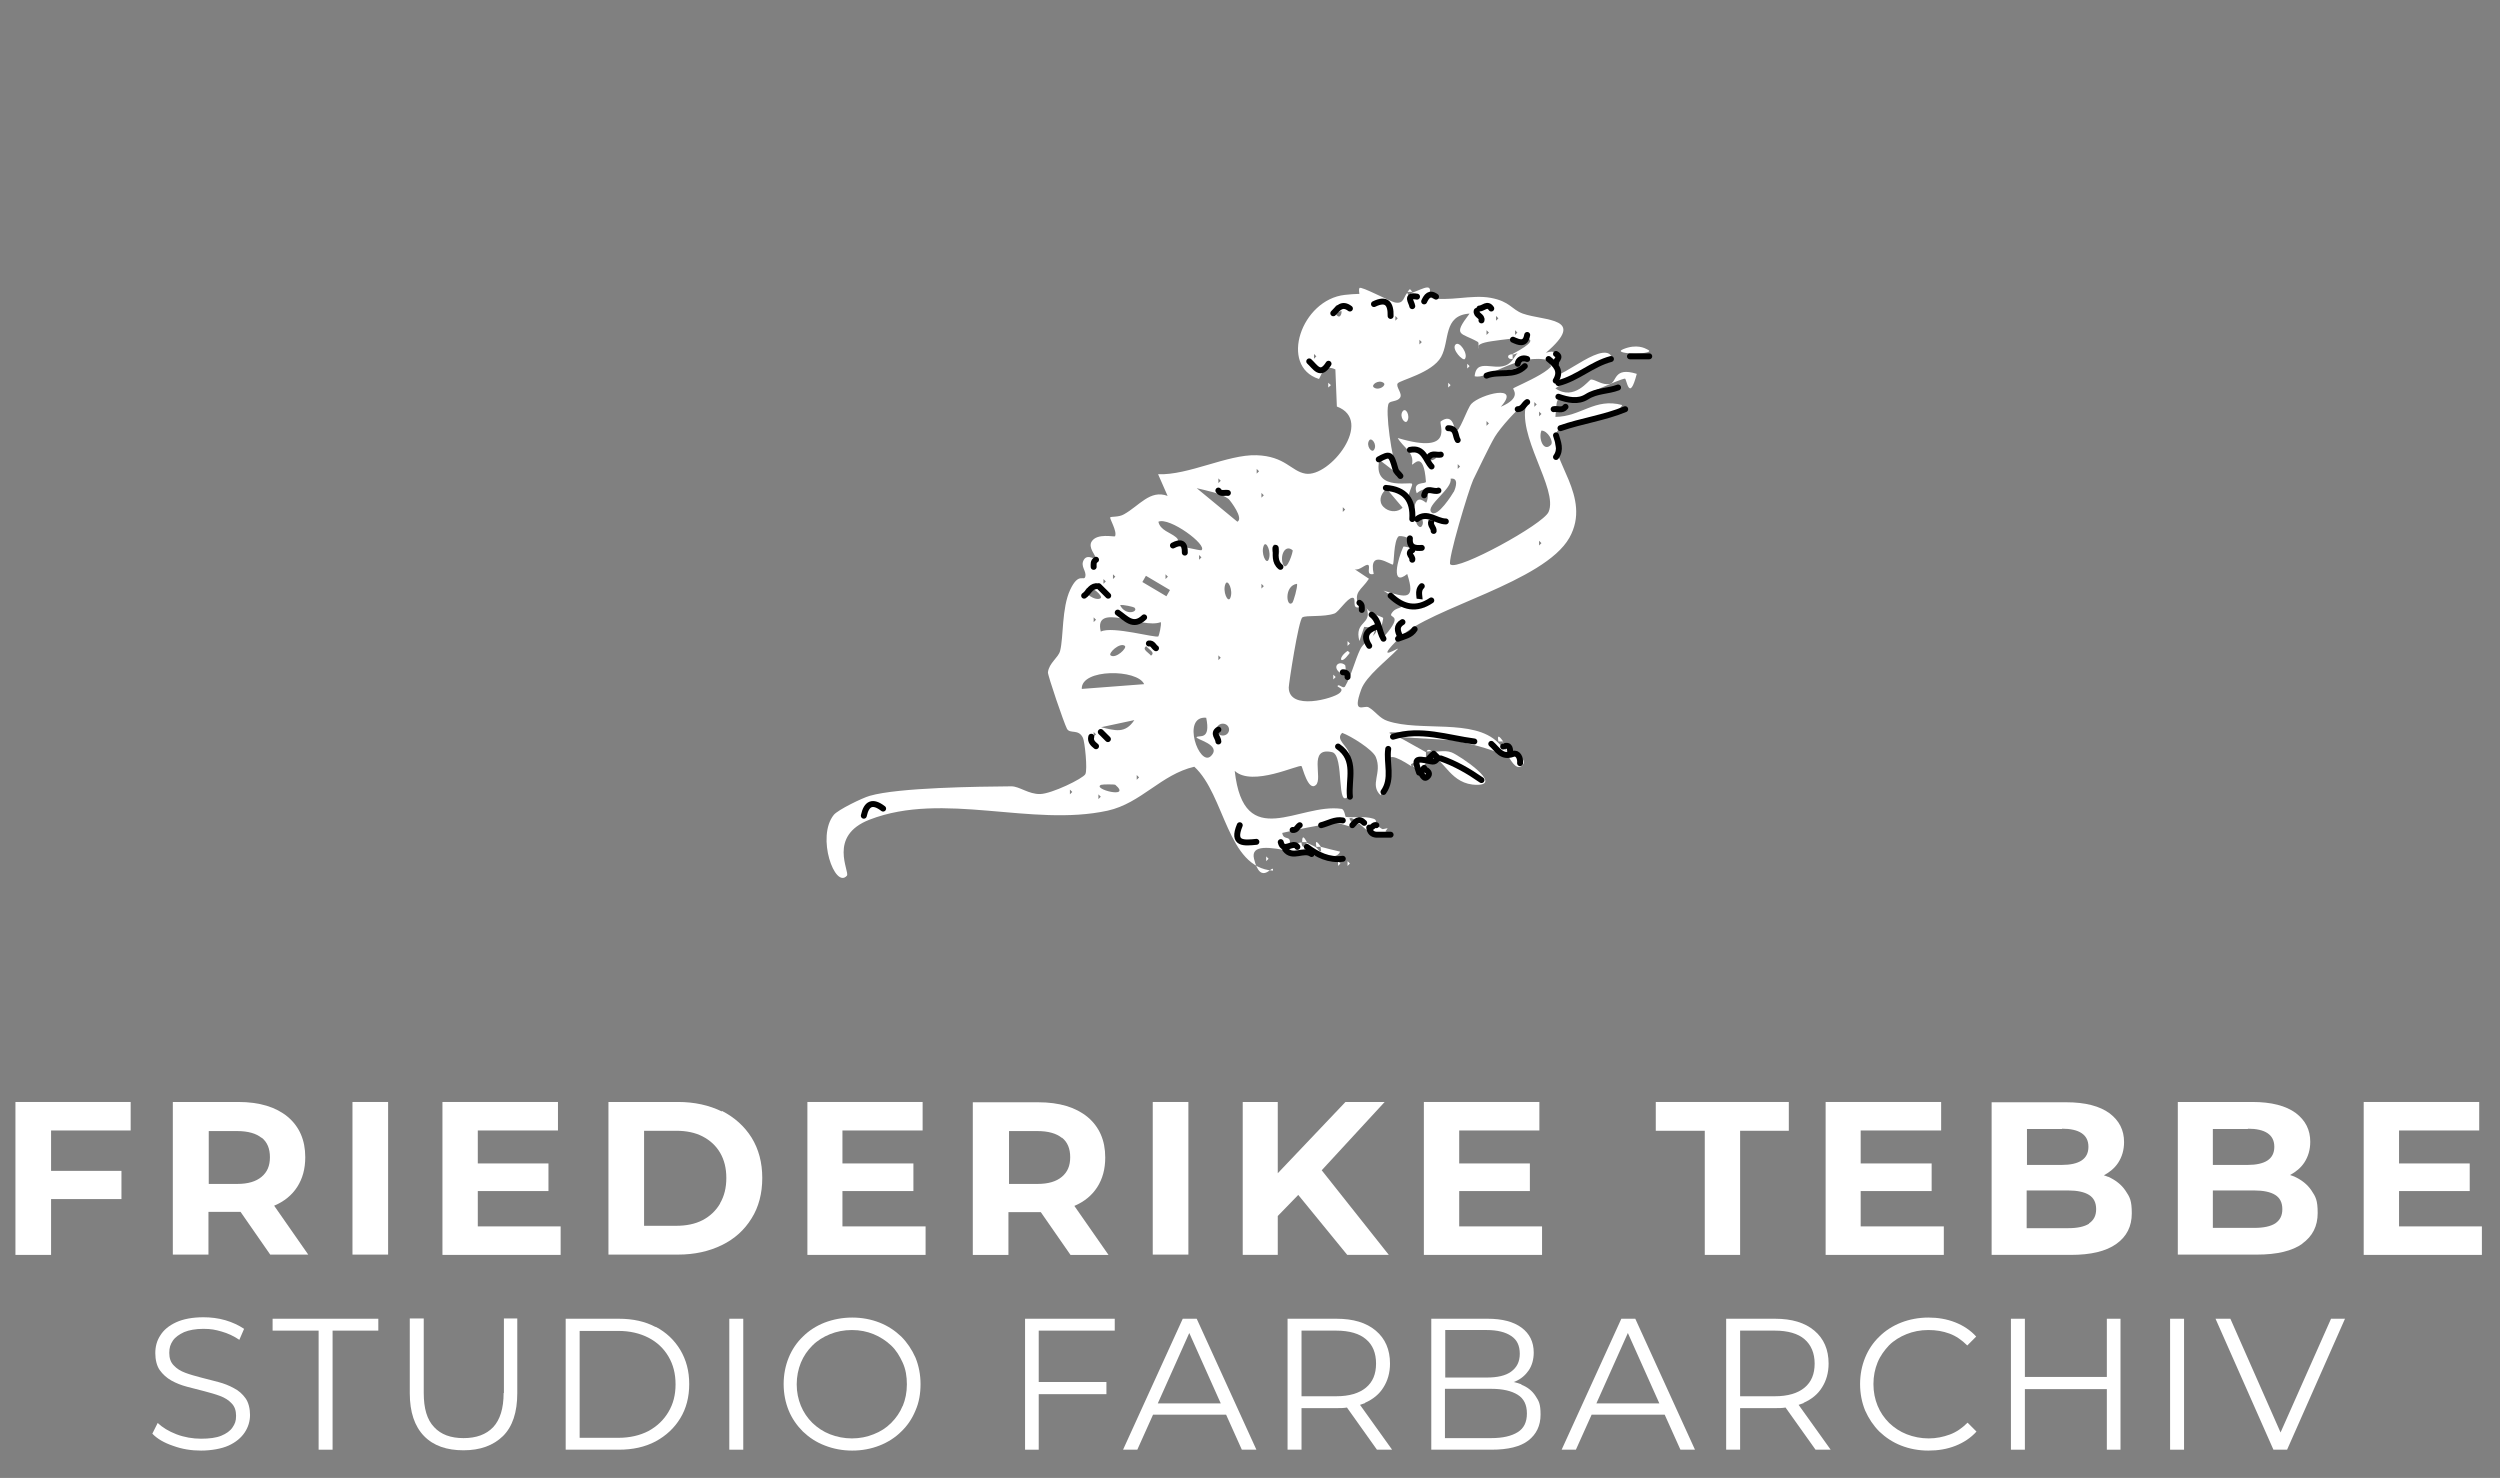<svg xmlns="http://www.w3.org/2000/svg" viewBox="0 0 841.9 497.7"><rect x="0" y="0" width="841.9" height="497.7" fill="#808080" stroke="none"/><defs><style>      .st0 {        stroke: #000;        stroke-linecap: round;        stroke-linejoin: round;        stroke-width: 2px;      }      .st0, .st1 {        fill: #fff;      }      .st2 {        display: none;      }    </style></defs><g id="Ebene_1"><g><polygon class="st1" points="5.2 422.6 17.2 422.6 17.2 403.8 40.9 403.8 40.9 394.3 17.2 394.3 17.2 380.7 44 380.7 44 371.1 5.2 371.1 5.2 422.6"></polygon><path class="st1" d="M92.4,406s0,0,0,0c3.3-1.4,5.9-3.5,7.7-6.3,1.8-2.8,2.7-6.1,2.7-10,0-5.8-2-10.3-5.9-13.6-4-3.3-9.5-5-16.7-5h-22v51.4h12v-14.4h10.3c.2,0,.3,0,.5,0l10,14.4h12.8l-11.5-16.5ZM88.1,383.1c1.9,1.5,2.8,3.7,2.8,6.6s-.9,5-2.8,6.6c-1.9,1.6-4.6,2.4-8.2,2.4h-9.6v-17.8h9.6c3.6,0,6.4.8,8.2,2.3Z"></path><rect class="st1" x="118.7" y="371.1" width="12" height="51.4"></rect><polygon class="st1" points="160.9 401.1 184.7 401.1 184.7 391.8 160.9 391.8 160.9 380.7 187.9 380.7 187.9 371.1 149 371.1 149 422.6 188.8 422.6 188.8 413 160.9 413 160.9 401.1"></polygon><path class="st1" d="M243.1,374.3c-4.3-2.1-9.2-3.2-14.8-3.2h-23.4v51.4h23.4c5.6,0,10.5-1.1,14.8-3.2,4.3-2.1,7.6-5.1,10-9,2.4-3.8,3.6-8.4,3.6-13.6s-1.2-9.7-3.6-13.6c-2.4-3.8-5.7-6.8-10-9ZM242.5,405.3c-1.4,2.4-3.4,4.3-5.9,5.6-2.5,1.3-5.5,1.9-8.9,1.9h-10.8v-32h10.8c3.4,0,6.4.6,8.9,1.9,2.5,1.3,4.5,3.1,5.9,5.5s2.1,5.2,2.1,8.5-.7,6.1-2.1,8.5Z"></path><polygon class="st1" points="283.7 401.1 307.6 401.1 307.6 391.8 283.7 391.8 283.7 380.7 310.7 380.7 310.7 371.1 271.9 371.1 271.9 422.6 311.7 422.6 311.7 413 283.7 413 283.7 401.1"></polygon><path class="st1" d="M350,408.2c.2,0,.3,0,.5,0l10,14.4h12.8l-11.5-16.5s0,0,0,0c3.3-1.4,5.9-3.5,7.7-6.3,1.8-2.8,2.7-6.1,2.7-10,0-5.8-2-10.3-5.9-13.6-4-3.3-9.5-5-16.7-5h-22v51.4h12v-14.4h10.3ZM357.6,383.1c1.9,1.5,2.8,3.7,2.8,6.6s-.9,5-2.8,6.6c-1.9,1.6-4.6,2.4-8.2,2.4h-9.6v-17.8h9.6c3.6,0,6.4.8,8.2,2.3Z"></path><rect class="st1" x="388.2" y="371.1" width="12" height="51.4"></rect><polygon class="st1" points="437.2 402.4 453.7 422.6 467.7 422.6 445.1 394.1 466.3 371.1 453.1 371.1 430.3 395.1 430.3 371.1 418.5 371.1 418.5 422.6 430.3 422.6 430.3 409.5 437.2 402.4"></polygon><polygon class="st1" points="491.4 401.1 515.2 401.1 515.2 391.8 491.4 391.8 491.4 380.7 518.4 380.7 518.4 371.1 479.5 371.1 479.5 422.6 519.3 422.6 519.3 413 491.4 413 491.4 401.1"></polygon><polygon class="st1" points="586 422.6 586 380.8 602.4 380.8 602.4 371.1 557.6 371.1 557.6 380.8 574.1 380.8 574.1 422.6 586 422.6"></polygon><polygon class="st1" points="654.6 413 626.6 413 626.6 401.1 650.5 401.1 650.5 391.8 626.6 391.8 626.6 380.7 653.7 380.7 653.7 371.1 614.8 371.1 614.8 422.6 654.6 422.6 654.6 413"></polygon><path class="st1" d="M709.9,396.3c-.4-.2-.9-.3-1.4-.5,2-1.1,3.6-2.4,4.8-4.2,1.3-2,2-4.3,2-7,0-4-1.6-7.2-4.9-9.7-3.3-2.4-8.1-3.7-14.6-3.7h-25.1v51.4h26.6c6.8,0,11.9-1.2,15.4-3.7,3.5-2.5,5.2-5.9,5.2-10.3s-.7-5.5-2.1-7.6c-1.4-2.1-3.4-3.6-5.8-4.7ZM694.4,380.1c2.9,0,5.1.5,6.6,1.5,1.5,1,2.3,2.5,2.3,4.6s-.8,3.6-2.3,4.6c-1.5,1-3.8,1.5-6.6,1.5h-11.8v-12.1h11.8ZM703.5,412.1c-1.6,1-3.9,1.5-7,1.5h-14v-12.7h14c3,0,5.4.5,7,1.5,1.6,1,2.4,2.6,2.4,4.8s-.8,3.7-2.4,4.8Z"></path><path class="st1" d="M775.3,418.8c3.5-2.5,5.2-5.9,5.2-10.3s-.7-5.5-2.1-7.6c-1.4-2.1-3.4-3.6-5.8-4.7-.4-.2-.9-.3-1.4-.5,2-1.1,3.6-2.4,4.8-4.2,1.3-2,2-4.3,2-7,0-4-1.6-7.2-4.9-9.7-3.3-2.4-8.1-3.7-14.6-3.7h-25.1v51.4h26.6c6.8,0,11.9-1.2,15.4-3.7ZM757,380.1c2.9,0,5.1.5,6.6,1.5,1.5,1,2.3,2.5,2.3,4.6s-.8,3.6-2.3,4.6c-1.5,1-3.8,1.5-6.6,1.5h-11.8v-12.1h11.8ZM745.2,413.6v-12.7h14c3,0,5.4.5,7,1.5,1.6,1,2.4,2.6,2.4,4.8s-.8,3.7-2.4,4.8c-1.6,1-3.9,1.5-7,1.5h-14Z"></path><polygon class="st1" points="807.9 413 807.9 401.1 831.7 401.1 831.7 391.8 807.9 391.8 807.9 380.7 834.9 380.7 834.9 371.1 796 371.1 796 422.6 835.8 422.6 835.8 413 807.9 413"></polygon><path class="st1" d="M78.8,467.5c-1.6-.9-3.4-1.6-5.3-2.1-1.9-.5-3.8-1-5.8-1.5-1.9-.5-3.7-1-5.3-1.6-1.6-.6-2.9-1.4-3.9-2.5-1-1-1.5-2.4-1.5-4.2s.4-2.9,1.2-4.1c.8-1.2,2.1-2.1,3.8-2.9,1.7-.7,3.9-1.1,6.5-1.1s4,.3,6.1.9c2.1.6,4.1,1.5,6,2.8l1.6-3.7c-1.8-1.2-3.9-2.2-6.3-2.9-2.4-.7-4.9-1-7.4-1-3.7,0-6.8.6-9.2,1.7-2.4,1.1-4.2,2.6-5.3,4.4-1.2,1.8-1.7,3.8-1.7,6s.5,4.3,1.5,5.7c1,1.4,2.3,2.6,3.9,3.5s3.4,1.6,5.3,2.1c1.9.5,3.9,1,5.8,1.5,1.9.5,3.7,1,5.3,1.6,1.6.6,2.9,1.4,3.9,2.5,1,1,1.5,2.4,1.5,4.2s-.4,2.7-1.2,3.9c-.8,1.2-2.1,2.1-3.8,2.8-1.7.7-4,1-6.8,1s-5.7-.5-8.3-1.5c-2.6-1-4.7-2.3-6.3-3.8l-1.8,3.6c1.6,1.7,4,3.1,7,4.1,3,1.1,6.1,1.6,9.4,1.6s6.9-.6,9.3-1.7c2.4-1.1,4.2-2.6,5.4-4.4,1.2-1.8,1.8-3.8,1.8-5.9s-.5-4.2-1.5-5.6c-1-1.4-2.3-2.6-3.9-3.4Z"></path><polygon class="st1" points="91.8 448.1 107.3 448.1 107.3 488.2 112 488.2 112 448.1 127.4 448.1 127.4 444.1 91.8 444.1 91.8 448.1"></polygon><path class="st1" d="M169.6,469.1c0,5.2-1.2,9-3.5,11.5-2.4,2.5-5.7,3.7-10,3.7s-7.6-1.2-9.9-3.7c-2.4-2.5-3.5-6.3-3.5-11.5v-25.1h-4.7v25.2c0,6.3,1.6,11.1,4.8,14.4s7.7,4.8,13.3,4.8,10-1.6,13.3-4.8c3.2-3.2,4.8-8,4.8-14.4v-25.2h-4.5v25.1Z"></path><path class="st1" d="M220.8,446.9c-3.5-1.9-7.7-2.8-12.4-2.8h-17.9v44.1h17.9c4.7,0,8.8-.9,12.4-2.8,3.5-1.9,6.3-4.5,8.3-7.8,2-3.3,3-7.1,3-11.5s-1-8.1-3-11.5c-2-3.3-4.7-5.9-8.3-7.8ZM225.1,475.5c-1.6,2.7-3.8,4.8-6.7,6.4-2.9,1.5-6.3,2.3-10.2,2.3h-13v-36h13c3.9,0,7.3.8,10.2,2.3,2.9,1.5,5.1,3.6,6.7,6.3,1.6,2.7,2.4,5.8,2.4,9.4s-.8,6.6-2.4,9.3Z"></path><rect class="st1" x="245.6" y="444.1" width="4.7" height="44.1"></rect><path class="st1" d="M303.5,450.1c-2.1-2-4.5-3.6-7.3-4.7-2.8-1.1-5.9-1.7-9.2-1.7s-6.4.6-9.3,1.7c-2.8,1.1-5.3,2.7-7.3,4.7-2.1,2-3.7,4.4-4.8,7.1s-1.7,5.7-1.7,8.9.6,6.2,1.7,8.9,2.8,5.1,4.8,7.1c2.1,2,4.5,3.6,7.4,4.7,2.8,1.1,5.9,1.7,9.2,1.7s6.4-.6,9.2-1.7c2.8-1.1,5.3-2.7,7.3-4.7,2.1-2,3.7-4.4,4.8-7.1,1.2-2.7,1.7-5.7,1.7-8.9s-.6-6.2-1.7-8.9c-1.2-2.7-2.8-5.1-4.8-7.1ZM304,473.4c-.9,2.2-2.2,4.1-3.9,5.8-1.7,1.7-3.6,2.9-5.9,3.8-2.2.9-4.7,1.4-7.3,1.4s-5.1-.5-7.4-1.4c-2.3-.9-4.2-2.2-5.9-3.8-1.7-1.7-3-3.6-3.9-5.8-.9-2.2-1.4-4.6-1.4-7.2s.5-5.1,1.4-7.3c.9-2.2,2.2-4.1,3.9-5.8,1.7-1.7,3.7-2.9,5.9-3.8s4.7-1.4,7.4-1.4,5.1.5,7.3,1.4c2.2.9,4.2,2.2,5.9,3.8s2.9,3.6,3.9,5.8,1.4,4.6,1.4,7.3-.5,5.1-1.4,7.3Z"></path><polygon class="st1" points="345.2 488.2 349.8 488.2 349.8 469.5 372.6 469.5 372.6 465.4 349.8 465.4 349.8 448.1 375.4 448.1 375.4 444.1 345.2 444.1 345.2 488.2"></polygon><path class="st1" d="M398.3,444.1l-20.1,44.1h4.8l5.3-11.8h24.6l5.3,11.8h4.9l-20.1-44.1h-4.6ZM389.9,472.6l10.6-23.7,10.6,23.7h-21.2Z"></path><path class="st1" d="M459.7,472.4c2.7-1.2,4.8-2.9,6.2-5.2,1.4-2.2,2.2-4.9,2.2-8,0-4.7-1.6-8.4-4.8-11.1-3.2-2.7-7.6-4-13.2-4h-16.5v44.1h4.7v-14h11.8c1.2,0,2.4,0,3.5-.2l10.1,14.2h5.1l-10.8-15.1c.6-.2,1.2-.4,1.7-.6ZM450,470.2h-11.7v-22.1h11.7c4.4,0,7.8,1,10,2.9,2.3,1.9,3.4,4.7,3.4,8.2s-1.1,6.2-3.4,8.1-5.6,2.9-10,2.9Z"></path><path class="st1" d="M512.4,466.2c-.8-.3-1.7-.6-2.7-.8.2,0,.4-.1.6-.2,1.9-.8,3.4-2.1,4.5-3.7,1.1-1.6,1.7-3.7,1.7-6,0-3.6-1.4-6.4-4.1-8.4s-6.5-3-11.4-3h-19v44.1h20.3c5.5,0,9.7-1,12.4-3.1s4.1-5,4.1-8.7-.6-4.6-1.7-6.3-2.7-3-4.8-3.8ZM500.7,447.9c3.5,0,6.3.7,8.2,2,2,1.3,2.9,3.3,2.9,6s-1,4.6-2.9,6-4.7,2-8.2,2h-14v-16h14ZM511.1,482.3c-2.1,1.3-5,2-8.9,2h-15.6v-16.6h15.6c3.9,0,6.8.7,8.9,2,2.1,1.3,3.1,3.4,3.1,6.3s-1,5-3.1,6.3Z"></path><path class="st1" d="M546,444.1l-20.1,44.1h4.8l5.3-11.8h24.6l5.3,11.8h4.9l-20.1-44.1h-4.6ZM537.6,472.6l10.6-23.7,10.6,23.7h-21.2Z"></path><path class="st1" d="M607.4,472.4c2.7-1.2,4.8-2.9,6.2-5.2,1.4-2.2,2.2-4.9,2.2-8,0-4.7-1.6-8.4-4.8-11.1-3.2-2.7-7.6-4-13.2-4h-16.5v44.1h4.7v-14h11.8c1.2,0,2.4,0,3.5-.2l10.1,14.2h5.1l-10.8-15.1c.6-.2,1.2-.4,1.7-.6ZM597.7,470.2h-11.7v-22.1h11.7c4.4,0,7.8,1,10,2.9s3.4,4.7,3.4,8.2-1.1,6.2-3.4,8.1-5.6,2.9-10,2.9Z"></path><path class="st1" d="M636.1,453.1c1.7-1.7,3.7-2.9,5.9-3.8s4.7-1.4,7.4-1.4,4.9.4,7.1,1.2c2.2.8,4.2,2.2,6,4l3-3c-1.9-2.1-4.3-3.7-7.1-4.8-2.8-1.1-5.8-1.6-9-1.6s-6.4.6-9.2,1.7c-2.8,1.1-5.3,2.7-7.3,4.7-2.1,2-3.7,4.4-4.8,7.1s-1.7,5.7-1.7,8.9.6,6.2,1.7,8.9c1.2,2.7,2.8,5.1,4.8,7.1,2.1,2,4.5,3.6,7.3,4.7,2.8,1.1,5.9,1.7,9.2,1.7s6.3-.5,9.1-1.6c2.8-1.1,5.2-2.7,7.1-4.8l-3-3c-1.8,1.8-3.8,3.2-6,4-2.2.8-4.5,1.3-7.1,1.3s-5.1-.5-7.4-1.4c-2.3-.9-4.2-2.2-5.9-3.8-1.7-1.7-3-3.6-3.9-5.8s-1.4-4.6-1.4-7.3.5-5.1,1.4-7.3,2.3-4.1,3.9-5.8Z"></path><polygon class="st1" points="709.5 463.7 681.9 463.7 681.9 444.1 677.2 444.1 677.2 488.2 681.9 488.2 681.9 467.8 709.5 467.8 709.5 488.2 714.1 488.2 714.1 444.1 709.5 444.1 709.5 463.7"></polygon><rect class="st1" x="730.8" y="444.1" width="4.7" height="44.1"></rect><polygon class="st1" points="768 482.4 751.1 444.1 746.1 444.1 765.6 488.2 770.2 488.2 789.7 444.1 785 444.1 768 482.4"></polygon></g><g><path class="st1" d="M477.2,259.4c-.6-.5-1.1-1.3-1.6-1.6.2.3,1.4-.3,1.6,0,0,.5,0,1.6,0,1.6Z"></path><path class="st1" d="M444.9,285.2c2.1.6,4.3,1.1,6.4,1.6-2.4,6.5-31.4-7.5-29,2.4s6.7,1,6.4,4c-15.5-1-16.1-25.4-26.5-35-11.2,2.6-17.9,12.3-29.2,14.8-25.7,5.6-55.2-6.6-80.1,3-14.3,5.5-6.6,17.6-7.7,18.9-4,4.6-10.4-13.1-4.4-20.5,1.4-1.7,9.6-5.7,12.1-6.4,9.7-2.8,36.4-3.1,47.7-3.2,2.7,0,5.8,2.7,9.7,2.6s14.4-5.2,15.2-6.7-.2-11-.8-12.2c-1.5-3.2-4.4-1.2-5.4-3.1s-6.5-18-6.4-19c.4-3.2,3.5-4.9,4.1-7.2,1.2-4.7.5-14.4,3.4-20.6s4.7-2.6,5.1-4.5-1.8-3.4-.5-5.6,4.1.4,4-.6-2.6-3.5-1.4-5.5c1.8-3,7.7-1.5,7.9-1.8.8-1.7-2-6.1-1.6-6.4s2.9,0,4.6-1c5.2-2.9,8.8-8.4,14.7-6.2l-3.2-7.3c10.2.4,23.4-6.7,33.1-6.4s11.7,5.4,16.5,6.2c8.2,1.4,23.3-17.9,10.6-22.6l-.5-12.5c-4.4-2.2-5.1,3.4-5.6,3.2-13.4-4.3-5.9-26.7,8.8-28.3s4.3,3.3,4.9,2.6-.5-4.1,0-4.9,10.5,4.7,12.2,4.9c2.8.4,2.6-1.8,3.9-3.3,1.2,3.1.9.2,1.6,0,4.2-1.5,7.3-3.8,5.6,1.6,6.8,1.5,14.4-1.1,20.9.1s7,3.9,10.8,5.3c7.4,2.6,21.8,1.2,7.8,13.2,6.4-2.1,1.7,5.1,3.2,7.2s17.6-12.8,19.3-4.9c-7.3.5-13.5,5.8-19.3,9.7,6.4,4.4,11.3-3,12-3,1.5,0,3.8,2,6.3,1.5s1.1-5.9,9.1-3.4c-2.6,10-3.4,1.5-4,1.6-2.2.3-13.7,5.8-17.4,7-5.4,1.8-5.4-3.6-6,5.9,8.7-.1,13.2-6.5,22.5-4-3.2,6.3-20.7,3.9-22.4,9.9-2.3,8.4,12.4,20.9,4.6,34.8-8.5,15-47,23.7-56.9,33.4s.2,2.9-.9,4.1c-3.5,3.7-10.7,9.1-12.3,13.6-3.2,8.8,1,5.1,2.5,6,2.3,1.3,3.6,3.7,6.4,4.6,11,3.7,28.9-.9,37.1,7.2s2.2,3.5,1.6,0c1.7,1.2,2,1.7,3.2,3.2,0,0-1.3,1.2-1.6,1.6-8.1-4.1-25.5-7.3-34.7-8s-3.5.5-.4,2.2,7.3,4.1,7.7,4.3c0,.2,0,1.4,0,1.6-2.3,0-2.2.8-3.2,1.6s-2.4.4-1.6,1.6c-12.8-8.2-5.1,1.2-10.5,9.7-3.8-3.7.7-7.4-1.6-12.9-1.1-2.5-8.3-7-11.3-8.1-2.5,2.3,2,4.4,2.4,7.3s.5,13.1,0,13.6c-4.6,6-1.5-13.4-5.8-14.4-8.3-1.9-2.9,8.9-5.5,11.1s-4.5-6.2-4.8-6.4c-.9-.7-16.6,7.1-22.5,1.6,3.1,27.7,21.7,10.7,36,12.8,1,.2,1.2,2.7,1.4,2.7,2.6.4,6-.4,9.3.6s-4.6,5.3,4.8,3.2c-4.4,7.3-10.9-5.2-12.9-3.2,3.2,5.2-1.9,1-5.6,1.5-5.7.9-11.4,2-17,3.3.5,3.1,3.4,0,2.4,4.8,1.1-.9,2.7-1.5,4.1-1.6,0,2.6,2.3,1.3,1.6,0,1.1.6,2.2,1,3.2,1.6s2.3,3.7,1.6,0ZM463.5,101.5v1.6l.8-.8-.8-.8ZM451.4,106.3c1.2-1.7-.8-4.4-1.6-3.2-1.2,1.7.8,4.4,1.6,3.2ZM499,103.1v1.6l.8-.8-.8-.8ZM509.4,119.2c13.6-7.2.7-5.4-7-4.3s-3.3,3.2-4.2,2.7.2-2.1-.6-2.5c-5.6-3.2-8.6-1.8-2.7-9.5-9,.6-6.6,9.2-9.6,14.6s-13.8,7.8-14.6,8.9,1.7,3.4.8,4.8-3.2,1-3.8,1.9c-1.4,2.1,1.1,19.3,2.9,23l-5.6-5.6c-4.2,12.6,9.9,8.9,10.5,9.7s-3.6,5.9.8,8c.8-5,3.9-1.4,4-1.6.8-1.2,1.4-6.9-3.2-3.2-1.6-4.3,3.1-2.9,3.1-3.9-.8-11.1-4.3-5.3-4.7-5.8.9-4.1-3-5.7-4.8-8.9,19.7,5.9,13.6-5,14.5-5.6,4.3-3.1,4.6,2.9,4.9,3.2,1.2,1.2,3.9-7.5,5.4-9.1,3-3.2,17-6.9,9.9,1,7.3-3.1,3.9-5.9,4.2-6.2.5-.6,20.3-8.5,10.3-9.8s-18.9,6.9-23.3,5.7c.7-7.4,8.9.3,12.9-5.7s3.7-2.3,0-1.6ZM469.9,106.4v1.6l.8-.8-.8-.8ZM503.8,106.4v1.6l.8-.8-.8-.8ZM500.6,111.2v1.6l.8-.8-.8-.8ZM510.2,111.2v1.6l.8-.8-.8-.8ZM478,114.4v1.6l.8-.8-.8-.8ZM442.5,119.2v1.6l.8-.8-.8-.8ZM465.9,128.9c-1.7-1.2-4.4.8-3.2,1.6,1.7,1.2,4.4-.8,3.2-1.6ZM488.5,190.1c2.4,2.2,31.2-13.5,33-17.7,3.4-7.7-11.2-26.1-7.3-37-3.2,2.1-9,8.7-10.8,11.7s-6.3,12.5-7.3,14.5c-1.5,3.3-8.8,27.5-7.7,28.5ZM516.7,135.4v1.6l.8-.8-.8-.8ZM518.3,138.6v1.6l.8-.8-.8-.8ZM500.6,141.8v1.6l.8-.8-.8-.8ZM522.3,149.8c1-1.1-1.1-4.8-3.2-4.8-1.1,2.6.7,7.4,3.2,4.8ZM462.7,151.5c1.2-1.7-.8-4.4-1.6-3.2-1.2,1.7.8,4.4,1.6,3.2ZM483.6,153.1c-1.7-1.2-4.4.8-3.2,1.6,1.7,1.2,4.4-.8,3.2-1.6ZM490.9,156.3v1.6l.8-.8-.8-.8ZM423.2,157.9v1.6l.8-.8-.8-.8ZM410.3,161.1v1.6l.8-.8-.8-.8ZM489.6,165.6c.7-1.5,1.7-4.8-1.1-4.4.8,3.3-8.5,9.1-6.5,11.3s7.3-6.4,7.5-6.8ZM413.8,168.1c-2.5-2-7.6-2.9-10.8-3.7l13.7,11.3c2.2-1.1-2.3-7-2.9-7.6ZM472.2,166.1c-3.6-5.3-9.7,1.2-6.3,4.6s9.7.4,6.3-4.6ZM424.8,166v1.6l.8-.8-.8-.8ZM452.2,170.8v1.6l.8-.8-.8-.8ZM478.8,177.2c1.2-1.7-.8-4.4-1.6-3.2-1.2,1.7.8,4.4,1.6,3.2ZM482.8,174v1.6l.8-.8-.8-.8ZM404.6,185.3c2.2-1.7-10.8-11.3-14.5-9.6.6,2.9,4,3.6,5.9,5.2s-.6,2.3-.3,2.5,8.6,2.1,8.9,1.9ZM472.7,184.1c.1-.2,2,.4,2.1.3,2.2-3.6-3.5-4.1-3.8-3.8-1.7,1.5-1.5,9-1.9,9.5s-8.4-5.7-6.5,3.2c-2.8.6-1-2.4-1.8-3s-3,2-4.6,1.4l4.8,3.2c-2.5,3.9-5.6,4.4-3.2,9.6-2.9.7-.7-3.3-2.4-3.2s-4.6,4.8-6,5.3c-3.6,1.3-9.5.5-10.8,1.3s-4.6,22.4-4.6,23.6c0,8,15.1,3.7,17.1,1.9s-1.2-1.9-.6-2.5,1.9,1.3,2.5.2c2.1-3.6,3.3-8.8,5.1-12.5s10.3-6.9,1.3-7.5l-1.6,4.8c-1.9-6.9,4.5-5.4,2.4-11.2.7,1.9,5.4,3,5.6,3.4s-3,10.6,1.7,4.6.1-4.4,1.1-6.1c1.6-2.6,3.9-1.1,3.7-3.6l-6.4-4.1c7.7,2.4,10.9,3.4,8-5.6-5.6,4.5-3.3-4.9-1.3-9.2ZM518.3,182.1v1.6l.8-.8-.8-.8ZM427.2,188.5c1.1-2.5-.8-6.6-1.6-4.8-1.1,2.5.8,6.6,1.6,4.8ZM430.4,186.9c1.2-1.7-.8-4.4-1.6-3.2-1.2,1.7.8,4.4,1.6,3.2ZM435.3,185.3c-2.6-2.2-4.4,2-3.2,4.8s3.5-4.6,3.2-4.8ZM403.8,186.9v1.6l.8-.8-.8-.8ZM374.8,193.4v1.6l.8-.8-.8-.8ZM392.5,193.4v1.6l.8-.8-.8-.8ZM371.6,195v1.6l.8-.8-.8-.8ZM385.9,193.9l-1.2,2.1,8.1,4.8,1.2-2.1-8.1-4.8ZM414.3,201.4c1.1-2.5-.8-6.6-1.6-4.8-1.1,2.5.8,6.6,1.6,4.8ZM424.8,196.6v1.6l.8-.8-.8-.8ZM435.2,203c.4-.4,1.8-5.2,1.6-6.4-4.5.6-3.6,8.3-1.6,6.4ZM370.7,201.4c.8-.6-3.2-4.5-4.8-3.2s3.2,4.5,4.8,3.2ZM478,198.2v1.6l.8-.8-.8-.8ZM382,204.6c-.2-.2-3.9-1.1-4.8-.8,1.9,3.8,6.4,2.2,4.8.8ZM479.6,203v1.6l.8-.8-.8-.8ZM368.3,207.9v1.6l.8-.8-.8-.8ZM390.1,214.3c.2-.2,1.1-3.9.8-4.8-6.2,2.5-22.7-7-20.2,3.2,3.8-2,18.7,2.3,19.4,1.6ZM471.5,209.5v1.6l.8-.8-.8-.8ZM378.8,217.5c-1.7-1.3-5.7,2.5-4.8,3.2,1.7,1.3,5.7-2.5,4.8-3.2ZM386,217.6c-1.6,1.1.9,2.2,1.6,3.2,1.6-1.1-.8-2.1-1.6-3.2ZM410.3,220.7v1.6l.8-.8-.8-.8ZM385.3,230.4c-2.2-5.1-21.3-5.3-21,1.6l21-1.6ZM370.8,244.9c4.7,1.1,8.1,2.3,11.2-2.4l-11.2,2.4ZM406.2,241.7c-8.5-.7-2.3,16.8,1.6,12.9s-5.7-5.7-4.8-6.4,4.8,1.2,3.2-6.5ZM413.9,245.7c0-1.1-.9-2-2.1-2s-2.1.9-2.1,2,.9,2,2.1,2,2.1-.9,2.1-2ZM368.3,246.5v1.6l.8-.8-.8-.8ZM382.8,261v1.6l.8-.8-.8-.8ZM375.6,264.3c-.2-.2-4.2-.2-4.8,0-3.2,1.4,10.5,4.9,4.8,0ZM360.3,265.9v1.6l.8-.8-.8-.8ZM369.9,267.5v1.6l.8-.8-.8-.8ZM292.5,270.7v1.6l.8-.8-.8-.8ZM416.7,278.7v1.6l.8-.8-.8-.8Z"></path><path class="st1" d="M475.6,98.3h-1.6c.8-.9.6-1.4,1.6,0Z"></path><path class="st1" d="M482,254.6c0-.2,0-1.4,0-1.6,1.2.5,4.4-.6,6.9.4s17.4,10.9,8.5,10.9-10.9-8.6-15.3-9.6Z"></path><path class="st1" d="M509.4,120.9c-1.9.3-2.2-1.7,0-1.6,0,0,0,1.6,0,1.6Z"></path><path class="st1" d="M509.4,253c.7.9,5.4,2.7,3.2,4.8s-4.3-2.9-4.8-3.2c.4-.3,1.5-1.7,1.6-1.6Z"></path><path class="st1" d="M444.9,285.2c0,0-1.6,0-1.6,0-.7-3.7,1.4,0,1.6,0Z"></path><path class="st1" d="M480.4,254.6c.5,0,1.2-.1,1.6,0-.3.6-1.3.6-1.6,0Z"></path><path class="st1" d="M440.1,283.6c0,0-1.1,0-1.6,0,0-3.6,1.5,0,1.6,0Z"></path><path class="st1" d="M506.2,249.7c0,0-1.6,0-1.6,0-.7-3.6,1.5-.1,1.6,0Z"></path><path class="st1" d="M478.8,257.8l1.6,4.8c-2,.1-2.4-2.5-3.2-3.2.8.5,2.1-.8,1.6-1.6Z"></path><path class="st1" d="M482,253c-.5-.2-1.1.2-1.6,0,.4-.7,1.3-.6,1.6,0Z"></path><path class="st1" d="M478.8,257.8c-.1-.2-1.4.2-1.6,0,0-.5,0-1.5,0-1.6.7-.4,1.9.5,1.6,1.6Z"></path><path class="st1" d="M554.6,117.6c4.6,1.9-12.6,1.9-8,0s7.4-.3,8,0Z"></path><polygon class="st1" points="447.3 128.9 448.2 129.7 447.3 130.5 447.3 128.9"></polygon><polygon class="st1" points="426.4 288.4 427.2 289.2 426.4 290 426.4 288.4"></polygon><polygon class="st1" points="450.6 290 451.4 290.8 450.6 291.6 450.6 290"></polygon><polygon class="st1" points="453.8 290 454.6 290.8 453.8 291.6 453.8 290"></polygon><path class="st1" d="M493.3,120.9c-.6.8-4.5-3.2-3.2-4.8s4.5,3.2,3.2,4.8Z"></path><path class="st1" d="M473.9,141.8c-.8,1.2-2.7-1.5-1.6-3.2s2.7,1.5,1.6,3.2Z"></path><polygon class="st1" points="487.7 128.9 488.5 129.7 487.7 130.5 487.7 128.9"></polygon><polygon class="st1" points="494.1 122.5 494.9 123.3 494.1 124.1 494.1 122.5"></polygon><path class="st1" d="M453,224c.1.1.6,3.4-.8,3.2-4.3-2.4-1.3-5.1.8-3.2Z"></path><polygon class="st1" points="453.8 215.9 454.6 216.7 453.8 217.5 453.8 215.9"></polygon><path class="st1" d="M453.8,219.2c1.2.7.6.8,0,1.6-2.4,3.1-3.4.8,0-1.6Z"></path><polygon class="st1" points="449 227.2 449.8 228 449 228.8 449 227.2"></polygon><path class="st0" d="M511.9,257c.2-1.8-.8-3.7-2.4-3.1-3.9,1.4-5.2-1.6-7.3-3.4"></path><path class="st0" d="M496.5,249.7c-9.1-1.2-18.1-4.5-27.4-1.6"></path><path class="st0" d="M478.8,197.4c-1.7,1.7-.4,3.8-.8,5.6"></path><path class="st0" d="M476.4,211.9c-1.3,2.1-3.6,2.4-5.6,3.2"></path><path class="st0" d="M410.3,165.2c.8,1.3,2.1.6,3.2.8"></path><path class="st0" d="M468.3,106.4c.1-4.1-1.3-6.1-5.6-4"></path><path class="st0" d="M452.2,276.3c-2.6-.5-4.9,1-7.3,1.6"></path><path class="st0" d="M437.7,277.9c-.8.5-1.1,1.8-2.4,1.6"></path><path class="st0" d="M450.6,251.4c6.4,4.4,3.4,11.1,4,16.9"></path><path class="st0" d="M429.6,184.5c.1,2.3-.5,4.7,1.6,6.4"></path><path class="st0" d="M410.3,245.7c-2,1.3,0,2.7,0,4"></path><path class="st0" d="M389.3,218.3c-.8-.5-1.1-1.8-2.4-1.6"></path><path class="st0" d="M513.5,123.3c-3.6,3.7-8.8,1.5-12.9,3.2"></path><path class="st0" d="M475.6,174.8c.4-6.4-2.4-10-8.9-10.5"></path><path class="st0" d="M467.5,252.2c-.7,4.8,1.6,10-1.6,14.5"></path><path class="st0" d="M440.9,121.7c2,1.8,3.7,5.3,6.5.8"></path><path class="st0" d="M542.5,120.9c-6.4,1.7-11.3,6.5-17.7,8.1"></path><path class="st0" d="M497.3,104.7c-.4,1.5,2,1.7,1.6,3.2"></path><path class="st0" d="M502.2,103.9c-1.3-2-2.7,0-4,0"></path><path class="st0" d="M449,105.5c1.6-1.7,3-3.6,5.6-1.6"></path><path class="st0" d="M468.3,200.6c4.2,4,8.7,5,13.7,1.6"></path><path class="st0" d="M472.3,209.5c-2.2,1.3-1.7,3-.8,4.8"></path><path class="st0" d="M485.2,255.4c4.9,1.7,9.4,4.3,13.7,7.3"></path><path class="st0" d="M483.6,99.9c-2.2-1.6-3.2-.1-4,1.6"></path><path class="st0" d="M399,186.1c.1-3.3-1.4-3.8-4-2.4"></path><path class="st0" d="M417.5,277.9c-2.7,6.5,1.5,6,5.6,5.6"></path><path class="st0" d="M369.1,197.4c-2,.2-2.6,2.3-4,3.2"></path><path class="st0" d="M373.2,200.6l-3.2-3.2"></path><path class="st0" d="M368.3,190.9c0-.9-.2-1.8.8-2.4"></path><path class="st0" d="M367.5,248.1c-.4,1.5.6,2.4,1.6,3.2"></path><path class="st0" d="M385.3,207.9c-3.7,3.6-6.2.2-8.9-1.6"></path><path class="st0" d="M370.7,246.5l2.4,2.4"></path><path class="st0" d="M487.7,144.2c2.9,0,2.3,2.6,3.2,4"></path><path class="st0" d="M485.2,153.1c-1.3.3-2.9-.7-4,.8"></path><path class="st0" d="M521.5,120.9c2.3,1.9,4.5,3.9,2.4,7.3"></path><path class="st0" d="M524,146.6c.7,2.4,1.8,4.8,0,7.3"></path><path class="st0" d="M547.3,137.8c-7,2.9-14.6,3.9-21.8,6.4"></path><path class="st0" d="M544.9,130.5c-3.4,1.3-7.2,1-10.5,3.1-3,1.9-6.4,1.1-9.6,0"></path><path class="st0" d="M514.3,135.4c-1.1.7-1.5,2.4-3.2,2.4"></path><path class="st0" d="M463.5,211.1c-3.4,1.2-4.5,3.2-2.4,6.4"></path><path class="st0" d="M297.4,272.3c-3.5-2.7-5.6-1.8-6.5,2.4"></path><path class="st0" d="M463.5,277.9c-1-.4-1.4,1.2-2.4.8.2,1.5,1,2.3,2.4,2.4,1.6,0,3.2,0,4.8,0"></path><path class="st0" d="M482,175.6c-.5,1.3.9,2.1.8,3.2"></path><path class="st0" d="M555.4,120h-6.5"></path><path class="st0" d="M486.9,175.6c-3.3,0-6.2-3.5-9.7-.8"></path><path class="st0" d="M474.8,181.3c-.3,3.1,1.7,3.4,4,3.2"></path><path class="st0" d="M432.8,286c2.5,3.3,6.2-.3,8.9,1.6"></path><path class="st0" d="M484.4,165.2c-1.6.7-4.1-1.6-4.8,1.6"></path><path class="st0" d="M514.3,112.8c-.6,3.5-2.8,2.5-4.8,1.6"></path><path class="st0" d="M475.6,103.1c-.2-1.4-2.4-3.9,1.6-3.2"></path><path class="st0" d="M440.1,285.2c3.6,2.7,7.4,4.6,12.1,4"></path><path class="st0" d="M464.3,154.7c3.8-2.1,4.2-1.9,5.6,3.2.3,1.2,1.2,1.6,1.7,2.4"></path><path class="st0" d="M514.3,120.9c-1.5-.6-3,.1-3.2,1.6"></path><path class="st0" d="M481.2,255.4c.5-.5,1.1-1.1,1.6-1.6.5.5,1.1,1.1,1.6,1.6-.8.1-.7,1.4-2.5,1-5.5-1.2-5.6-.8-4,3.8"></path><path class="st0" d="M459.4,277.1c-1.8-1.9-2.9-.4-4,.8"></path><path class="st0" d="M461.9,207c2.7,2,2.4,5.5,4,8.1"></path><path class="st0" d="M506.2,251.4c2.5-.9,2.3.9,2.4,2.4"></path><path class="st0" d="M527.2,137c-1.1,1.5-2.7.5-4,.8"></path><path class="st0" d="M436.9,285.2c-1.4-2.2-4.7,2.2-5.6-1.6"></path><path class="st0" d="M524,119.2c2,1.1-.3,2.1,0,3.2"></path><path class="st0" d="M475.6,185.3c-2,1.1.3,2.1,0,3.2"></path><path class="st0" d="M457.8,203c1,.6.8,1.5.8,2.4"></path><path class="st0" d="M452.2,226.4c1.2,0,1.7.5,1.6,1.6"></path><path class="st0" d="M474.8,151.5c4.7-1,5.2,3.4,7.3,5.6"></path><path class="st0" d="M480.4,259.4c1.1.8,1.1,1.6,0,2.4-.3.2-.6.2-.8,0-1.2-1.1-1.2-2.1,0-3.2"></path></g></g><g id="Ebene_2" class="st2"><g><path d="M97.4,364.7v-40.6h30.7v7.5h-21.2v33.1h-9.5ZM106.1,349.9v-7.5h19.5v7.5h-19.5Z"></path><path d="M138.9,364.7v-40.6h17.3c5.6,0,10,1.3,13.2,3.9,3.1,2.6,4.7,6.2,4.7,10.8s-.7,5.7-2.1,7.9c-1.4,2.2-3.5,3.8-6.1,5-2.6,1.1-5.8,1.7-9.4,1.7h-12.4l4.3-4.1v15.4h-9.5ZM148.4,350.3l-4.3-4.5h11.9c2.9,0,5-.6,6.5-1.9,1.5-1.2,2.2-3,2.2-5.2s-.7-4-2.2-5.2c-1.5-1.2-3.6-1.8-6.5-1.8h-11.9l4.3-4.5v23ZM164.8,364.7l-10.2-14.7h10.1l10.2,14.7h-10.1Z"></path><path d="M186.2,364.7v-40.6h9.5v40.6h-9.5Z"></path><path d="M209.7,364.7v-40.6h30.7v7.5h-21.3v25.5h22.1v7.5h-31.4ZM218.4,347.7v-7.4h19.5v7.4h-19.5Z"></path><path d="M253.5,364.7v-40.6h18.4c4.4,0,8.3.8,11.7,2.5,3.4,1.7,6,4,7.9,7.1,1.9,3,2.8,6.6,2.8,10.7s-.9,7.7-2.8,10.7c-1.9,3-4.5,5.4-7.9,7.1-3.4,1.7-7.2,2.5-11.7,2.5h-18.4ZM263,357h8.5c2.7,0,5.1-.5,7-1.5,2-1,3.5-2.5,4.6-4.4s1.7-4.1,1.7-6.7-.6-4.8-1.7-6.7c-1.1-1.9-2.6-3.4-4.6-4.4-2-1-4.3-1.5-7-1.5h-8.5v25.3Z"></path><path d="M305.9,364.7v-40.6h30.7v7.5h-21.3v25.5h22.1v7.5h-31.4ZM314.6,347.7v-7.4h19.5v7.4h-19.5Z"></path><path d="M349.7,364.7v-40.6h17.3c5.6,0,10,1.3,13.2,3.9,3.1,2.6,4.7,6.2,4.7,10.8s-.7,5.7-2.1,7.9c-1.4,2.2-3.5,3.8-6.1,5-2.6,1.1-5.8,1.7-9.4,1.7h-12.4l4.3-4.1v15.4h-9.5ZM359.2,350.3l-4.3-4.5h11.9c2.9,0,5-.6,6.5-1.9,1.5-1.2,2.2-3,2.2-5.2s-.7-4-2.2-5.2c-1.5-1.2-3.6-1.8-6.5-1.8h-11.9l4.3-4.5v23ZM375.6,364.7l-10.2-14.7h10.1l10.2,14.7h-10.1Z"></path><path d="M397,364.7v-40.6h9.5v40.6h-9.5Z"></path><path d="M420.5,364.7v-40.6h9.3v40.6h-9.3ZM428.9,355.4l-.5-10.8,19.4-20.5h10.4l-17.5,18.8-5.3,5.6-6.6,6.9ZM448.3,364.7l-14.4-17.6,6.1-6.7,19.3,24.4h-11Z"></path><path d="M468.3,364.7v-40.6h30.7v7.5h-21.3v25.5h22.1v7.5h-31.4ZM477,347.7v-7.4h19.5v7.4h-19.5Z"></path><path d="M543,364.7v-32.9h-13v-7.7h35.4v7.7h-13v32.9h-9.4Z"></path><path d="M574.7,364.7v-40.6h30.7v7.5h-21.3v25.5h22.1v7.5h-31.4ZM583.4,347.7v-7.4h19.5v7.4h-19.5Z"></path><path d="M618.5,364.7v-40.6h19.8c5.1,0,8.9,1,11.5,2.9,2.6,1.9,3.9,4.5,3.9,7.7s-.5,4-1.6,5.5c-1,1.6-2.5,2.8-4.3,3.6-1.8.9-3.9,1.3-6.2,1.3l1.1-2.4c2.6,0,4.8.4,6.8,1.3,2,.9,3.5,2.1,4.6,3.7,1.1,1.6,1.7,3.6,1.7,6,0,3.5-1.4,6.2-4.1,8.1-2.7,2-6.8,2.9-12.1,2.9h-21ZM627.8,357.6h11c2.4,0,4.2-.4,5.5-1.2,1.3-.8,1.9-2.1,1.9-3.8s-.6-3-1.9-3.8c-1.3-.8-3.1-1.2-5.5-1.2h-11.7v-6.8h10c2.3,0,4-.4,5.2-1.2s1.8-2,1.8-3.6-.6-2.8-1.8-3.6c-1.2-.8-3-1.2-5.2-1.2h-9.3v26.4Z"></path><path d="M667.6,364.7v-40.6h19.8c5.1,0,8.9,1,11.5,2.9,2.6,1.9,3.9,4.5,3.9,7.7s-.5,4-1.6,5.5c-1,1.6-2.5,2.8-4.3,3.6-1.8.9-3.9,1.3-6.2,1.3l1.1-2.4c2.6,0,4.8.4,6.8,1.3,2,.9,3.5,2.1,4.6,3.7,1.1,1.6,1.7,3.6,1.7,6,0,3.5-1.4,6.2-4.1,8.1-2.7,2-6.8,2.9-12.1,2.9h-21ZM676.9,357.6h11c2.4,0,4.2-.4,5.5-1.2,1.3-.8,1.9-2.1,1.9-3.8s-.6-3-1.9-3.8c-1.3-.8-3.1-1.2-5.5-1.2h-11.7v-6.8h10c2.3,0,4-.4,5.2-1.2s1.8-2,1.8-3.6-.6-2.8-1.8-3.6c-1.2-.8-3-1.2-5.2-1.2h-9.3v26.4Z"></path><path d="M716.7,364.7v-40.6h30.7v7.5h-21.3v25.5h22.1v7.5h-31.4ZM725.3,347.7v-7.4h19.5v7.4h-19.5Z"></path></g><g><path d="M215.7,428c-1.7,0-3.4-.3-4.9-.8-1.6-.6-2.8-1.3-3.6-2.2l1-1.9c.8.8,1.9,1.5,3.3,2,1.4.5,2.8.8,4.3.8s2.6-.2,3.5-.5c.9-.4,1.6-.9,2-1.5.4-.6.6-1.3.6-2s-.3-1.6-.8-2.2c-.5-.5-1.2-1-2-1.3-.8-.3-1.8-.6-2.8-.8-1-.2-2-.5-3-.8-1-.3-1.9-.6-2.8-1.1-.8-.5-1.5-1.1-2-1.8-.5-.8-.8-1.8-.8-3s.3-2.2.9-3.2c.6-1,1.5-1.7,2.8-2.3,1.3-.6,2.9-.9,4.8-.9s2.6.2,3.9.5c1.3.4,2.4.9,3.3,1.5l-.8,1.9c-1-.7-2-1.1-3.2-1.5-1.1-.3-2.2-.5-3.2-.5s-2.5.2-3.4.6c-.9.4-1.6.9-2,1.5-.4.6-.6,1.3-.6,2.1s.3,1.6.8,2.2c.5.5,1.2,1,2,1.3.8.3,1.8.6,2.8.8,1,.2,2,.5,3,.8,1,.3,1.9.7,2.8,1.1.8.5,1.5,1.1,2,1.8s.8,1.7.8,2.9-.3,2.2-.9,3.1c-.6,1-1.6,1.7-2.8,2.3-1.3.6-2.9.9-4.9.9Z"></path><path d="M236.5,427.8v-21h-8.1v-2.1h18.7v2.1h-8.1v21h-2.4Z"></path><path d="M262,428c-2.9,0-5.3-.8-7-2.5-1.7-1.7-2.5-4.2-2.5-7.5v-13.2h2.4v13.1c0,2.7.6,4.7,1.8,6,1.2,1.3,3,1.9,5.2,1.9s4-.6,5.2-1.9c1.2-1.3,1.8-3.3,1.8-6v-13.1h2.4v13.2c0,3.3-.8,5.8-2.5,7.5-1.7,1.7-4,2.5-6.9,2.5Z"></path><path d="M280,427.8v-23.1h9.4c2.5,0,4.6.5,6.5,1.5,1.9,1,3.3,2.3,4.3,4.1,1,1.7,1.6,3.7,1.6,6s-.5,4.3-1.6,6c-1,1.7-2.5,3.1-4.3,4.1-1.9,1-4,1.5-6.5,1.5h-9.4ZM282.5,425.7h6.8c2,0,3.8-.4,5.3-1.2,1.5-.8,2.7-1.9,3.5-3.3.8-1.4,1.3-3.1,1.3-4.9s-.4-3.5-1.3-4.9c-.8-1.4-2-2.5-3.5-3.3s-3.3-1.2-5.3-1.2h-6.8v18.9Z"></path><path d="M308.9,427.8v-23.1h2.4v23.1h-2.4Z"></path><path d="M330.5,428c-1.7,0-3.3-.3-4.8-.9-1.5-.6-2.8-1.4-3.9-2.5s-1.9-2.3-2.5-3.7c-.6-1.4-.9-3-.9-4.7s.3-3.3.9-4.7c.6-1.4,1.5-2.7,2.5-3.7s2.4-1.9,3.8-2.5c1.5-.6,3.1-.9,4.9-.9s3.3.3,4.8.9c1.5.6,2.8,1.4,3.8,2.5,1.1,1.1,1.9,2.3,2.5,3.7.6,1.4.9,3,.9,4.7s-.3,3.3-.9,4.7c-.6,1.4-1.5,2.7-2.5,3.7-1.1,1.1-2.4,1.9-3.8,2.5-1.5.6-3.1.9-4.8.9ZM330.5,425.8c1.4,0,2.7-.2,3.8-.7,1.2-.5,2.2-1.1,3.1-2,.9-.9,1.5-1.9,2-3,.5-1.2.7-2.4.7-3.8s-.2-2.7-.7-3.8c-.5-1.2-1.2-2.2-2-3-.9-.9-1.9-1.5-3.1-2-1.2-.5-2.5-.7-3.8-.7s-2.7.2-3.9.7c-1.2.5-2.2,1.1-3.1,2-.9.9-1.6,1.9-2,3-.5,1.2-.7,2.4-.7,3.8s.2,2.6.7,3.8c.5,1.2,1.2,2.2,2,3.1.9.9,1.9,1.5,3.1,2,1.2.5,2.5.7,3.9.7Z"></path><path d="M361,427.8v-23.1h15.8v2.1h-13.4v21h-2.4ZM363.2,418v-2.1h12.2v2.1h-12.2Z"></path><path d="M378.3,427.8l10.6-23.1h2.4l10.6,23.1h-2.6l-9.7-21.7h1l-9.7,21.7h-2.5ZM382.4,421.6l.7-2h13.4l.7,2h-14.9Z"></path><path d="M407.3,427.8v-23.1h8.6c2.9,0,5.2.7,6.9,2.1,1.7,1.4,2.5,3.3,2.5,5.8s-.4,3-1.1,4.2c-.8,1.2-1.8,2.1-3.3,2.7-1.4.6-3.1.9-5,.9h-7.3l1.1-1.1v8.4h-2.4ZM409.8,419.6l-1.1-1.2h7.2c2.3,0,4.1-.5,5.3-1.5,1.2-1,1.8-2.4,1.8-4.3s-.6-3.3-1.8-4.3c-1.2-1-3-1.5-5.3-1.5h-7.2l1.1-1.2v13.9ZM423.1,427.8l-5.9-8.4h2.6l6,8.4h-2.7Z"></path><path d="M432.7,427.8v-23.1h10c2.6,0,4.6.5,6,1.6,1.4,1,2.1,2.5,2.1,4.4s-.3,2.3-.9,3.2c-.6.9-1.4,1.5-2.4,1.9-1,.4-2.1.7-3.3.7l.6-.8c1.5,0,2.7.2,3.8.7,1.1.5,1.9,1.1,2.5,2,.6.9.9,2,.9,3.3,0,2-.7,3.5-2.2,4.6-1.4,1.1-3.6,1.6-6.5,1.6h-10.6ZM435.1,425.8h8.2c2,0,3.6-.3,4.7-1,1.1-.7,1.6-1.8,1.6-3.3s-.5-2.6-1.6-3.3c-1.1-.7-2.6-1-4.7-1h-8.4v-2h7.6c1.8,0,3.3-.4,4.3-1.1,1-.7,1.5-1.7,1.5-3.1s-.5-2.5-1.5-3.2c-1-.7-2.5-1-4.3-1h-7.4v19.1Z"></path><path d="M455.6,427.8l10.6-23.1h2.4l10.6,23.1h-2.6l-9.7-21.7h1l-9.7,21.7h-2.5ZM459.8,421.6l.7-2h13.4l.7,2h-14.9Z"></path><path d="M484.7,427.8v-23.1h8.6c2.9,0,5.2.7,6.9,2.1,1.7,1.4,2.5,3.3,2.5,5.8s-.4,3-1.1,4.2c-.8,1.2-1.8,2.1-3.2,2.7-1.4.6-3.1.9-5,.9h-7.3l1.1-1.1v8.4h-2.4ZM487.1,419.6l-1.1-1.2h7.2c2.3,0,4.1-.5,5.3-1.5,1.2-1,1.8-2.4,1.8-4.3s-.6-3.3-1.8-4.3c-1.2-1-3-1.5-5.3-1.5h-7.2l1.1-1.2v13.9ZM500.4,427.8l-5.9-8.4h2.6l6,8.4h-2.7Z"></path><path d="M520.2,428c-1.7,0-3.3-.3-4.8-.9-1.5-.6-2.8-1.4-3.8-2.5-1.1-1.1-1.9-2.3-2.5-3.7-.6-1.4-.9-3-.9-4.7s.3-3.3.9-4.7c.6-1.4,1.5-2.7,2.5-3.7,1.1-1.1,2.4-1.9,3.8-2.5,1.5-.6,3.1-.9,4.8-.9s3.2.3,4.7.8c1.5.6,2.7,1.4,3.7,2.5l-1.6,1.6c-.9-1-2-1.7-3.1-2.1s-2.4-.6-3.7-.6-2.7.2-3.9.7c-1.2.5-2.2,1.1-3.1,2-.9.9-1.6,1.9-2.1,3-.5,1.2-.7,2.4-.7,3.8s.2,2.7.7,3.8c.5,1.2,1.2,2.2,2.1,3,.9.9,1.9,1.5,3.1,2,1.2.5,2.5.7,3.9.7s2.6-.2,3.7-.7,2.2-1.1,3.1-2.1l1.6,1.6c-1,1.1-2.3,2-3.7,2.5-1.5.6-3.1.9-4.8.9Z"></path><path d="M534.9,427.8v-23.1h2.4v23.1h-2.4ZM537.1,417.1v-2.1h14.9v2.1h-14.9ZM551.8,427.8v-23.1h2.4v23.1h-2.4Z"></path><path d="M562.9,427.8v-23.1h2.4v23.1h-2.4Z"></path><path d="M581.1,427.8l-10.2-23.1h2.6l9.6,21.7h-1.5l9.6-21.7h2.5l-10.2,23.1h-2.4Z"></path></g></g></svg>